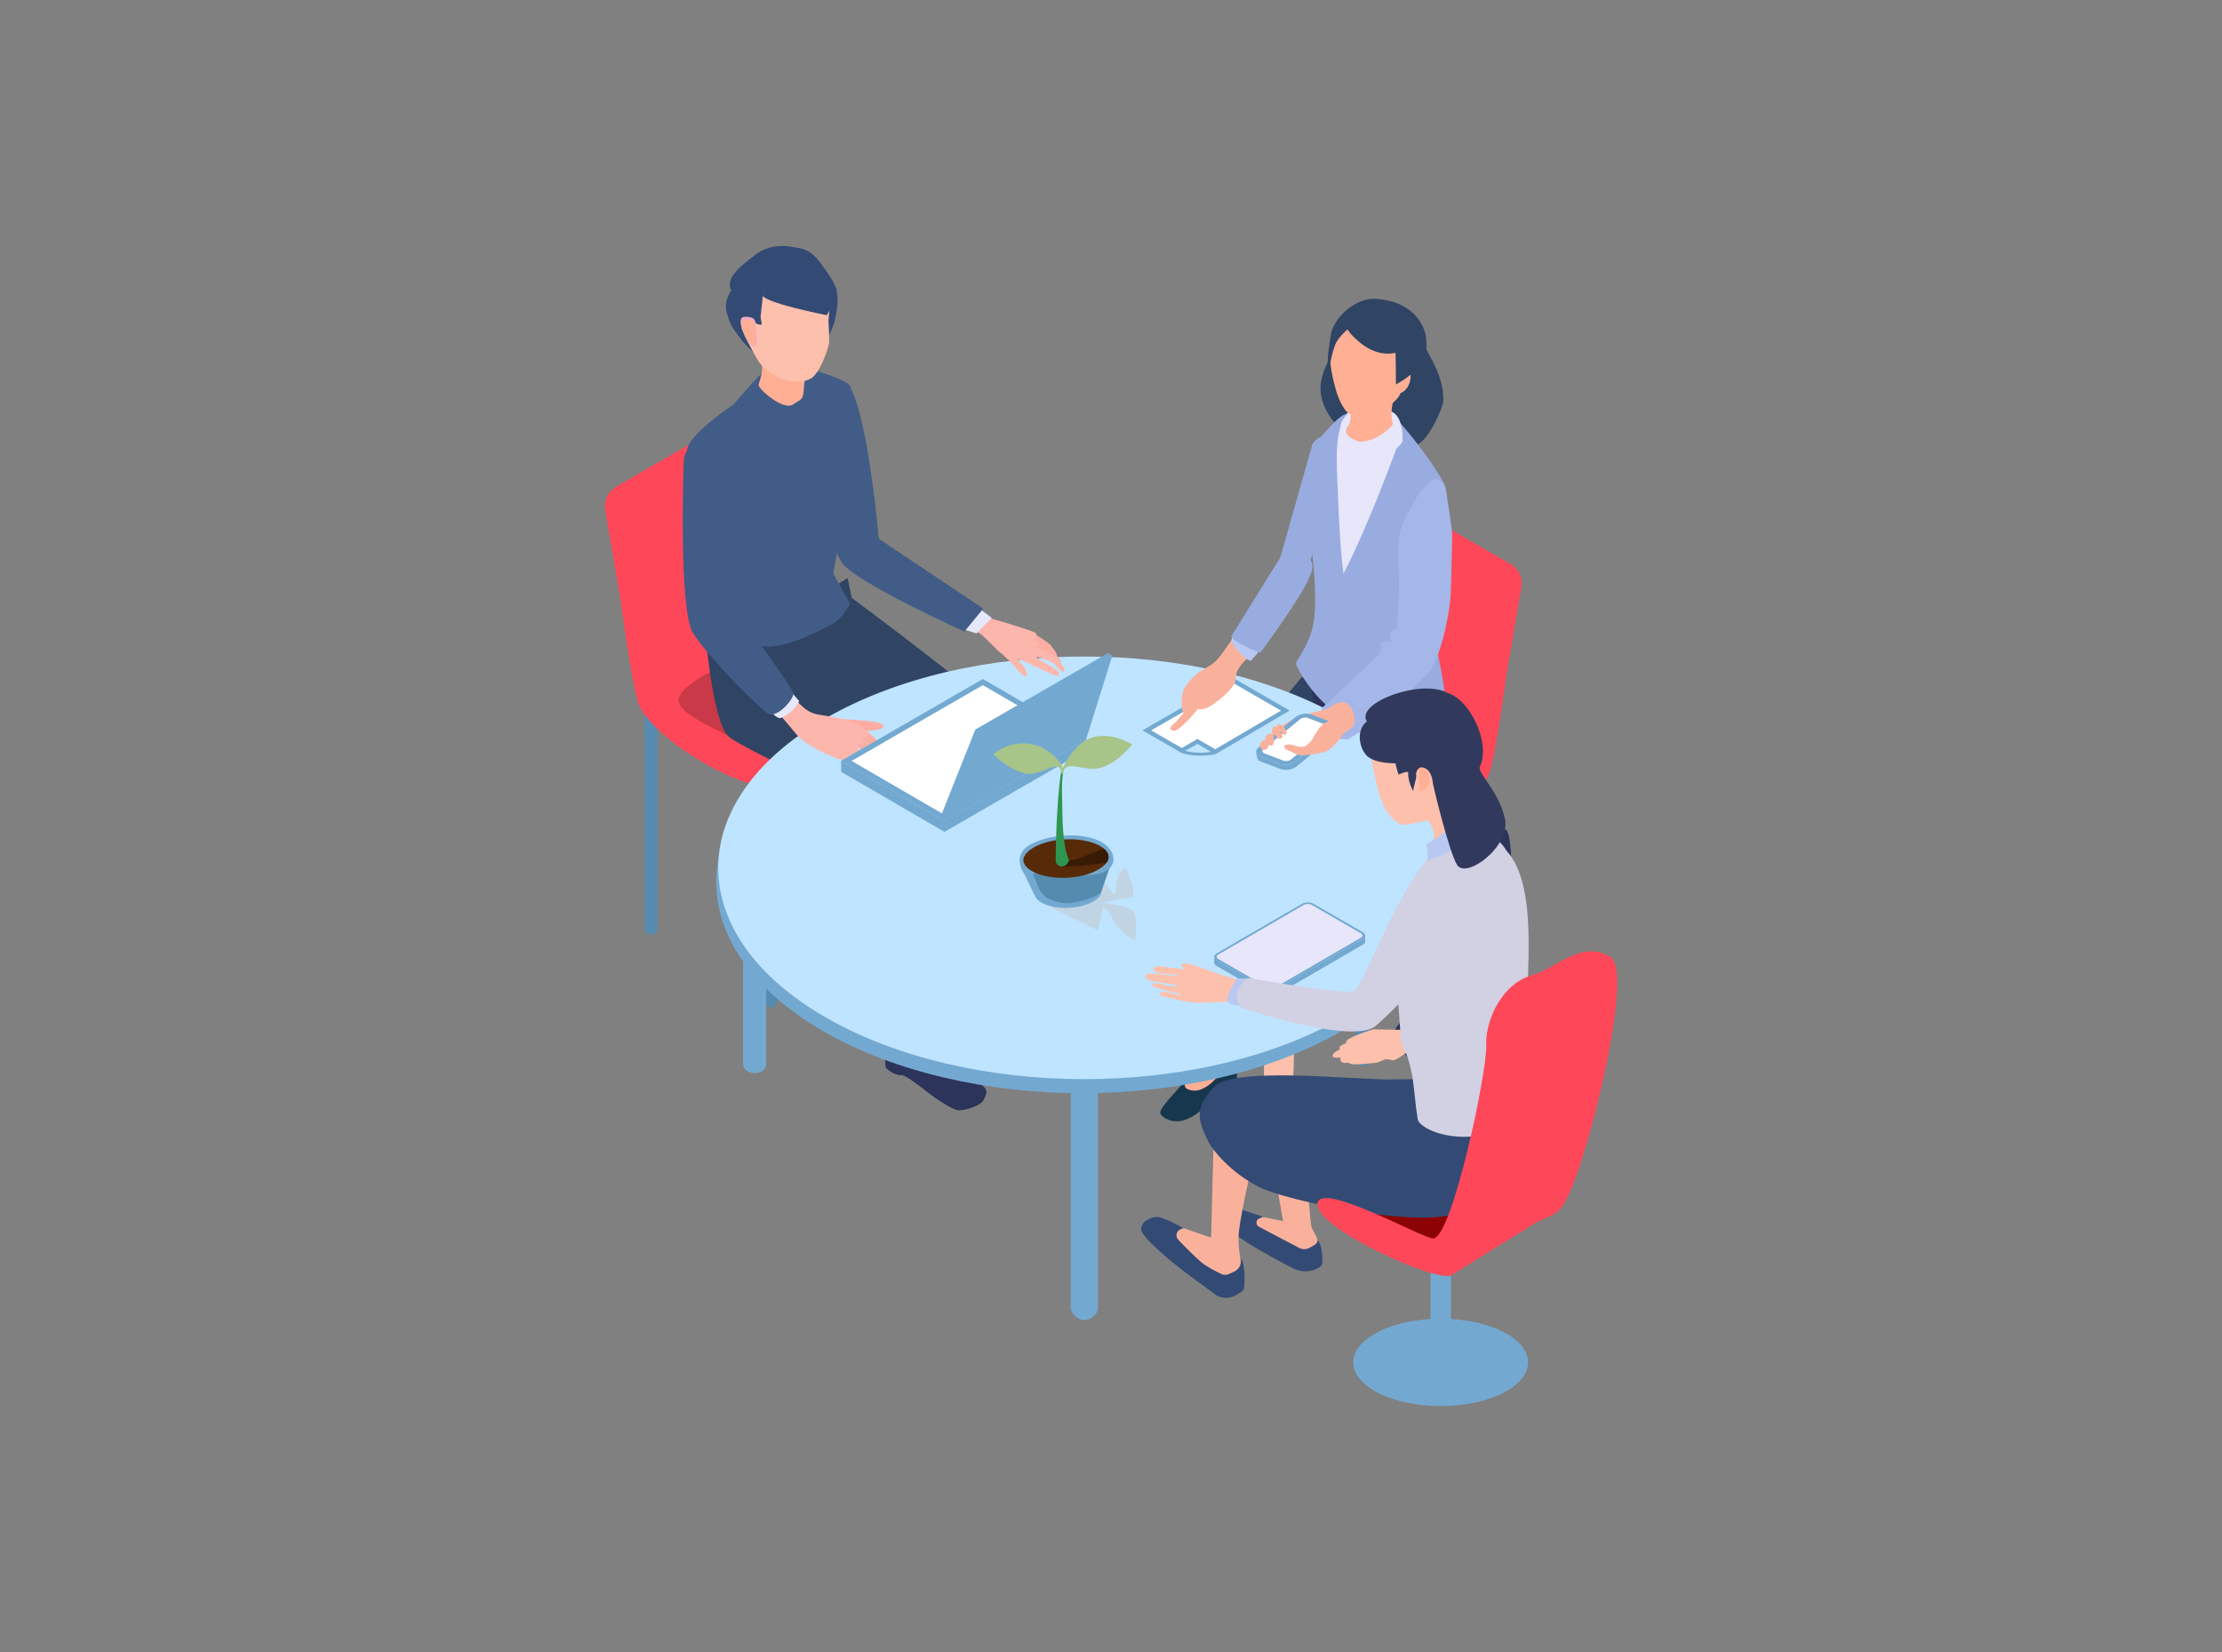 <?xml version="1.0" encoding="UTF-8"?> <svg xmlns="http://www.w3.org/2000/svg" viewBox="0 0 511 380"><rect x="0" y="0" width="511" height="380" fill="#808080" stroke="none"/><defs><style> .cls-1 { fill: #73a9d1; } .cls-1, .cls-2, .cls-3, .cls-4, .cls-5, .cls-6, .cls-7, .cls-8, .cls-9, .cls-10, .cls-11, .cls-12, .cls-13, .cls-14, .cls-15, .cls-16, .cls-17, .cls-18, .cls-19, .cls-20, .cls-21, .cls-22, .cls-23, .cls-24, .cls-25, .cls-26, .cls-27, .cls-28, .cls-29, .cls-30, .cls-31, .cls-32, .cls-33, .cls-34, .cls-35, .cls-36, .cls-37, .cls-38, .cls-39, .cls-40 { stroke-width: 0px; } .cls-2 { fill: #99ace0; } .cls-3 { fill: #313a5d; } .cls-4 { fill: #b8c8f2; } .cls-5 { fill: #2f9651; } .cls-6 { fill: #73a9d1; } .cls-7 { fill: #334b74; } .cls-8 { fill: #fdada2; } .cls-9 { fill: #cce7ee; } .cls-41 { isolation: isolate; } .cls-10 { fill: #d2d0e3; } .cls-11 { fill: #bfe4ff; } .cls-12 { fill: #c1d4e3; mix-blend-mode: multiply; } .cls-13 { fill: #e6e8fb; } .cls-14 { fill: #1e252b; } .cls-15 { fill: #304464; } .cls-16 { fill: #572a08; } .cls-17 { fill: #8d0202; } .cls-18 { fill: none; } .cls-19 { fill: #ffaf94; } .cls-20 { fill: #fe485a; } .cls-21 { fill: #bfe4ff; } .cls-22 { fill: #2c345c; } .cls-23 { fill: #a5b7e8; } .cls-24 { fill: #bfcdf2; } .cls-25 { fill: #232942; } .cls-26 { fill: #a7c489; } .cls-27 { fill: #ffaf94; } .cls-28 { fill: #16374d; } .cls-29 { fill: #381b05; } .cls-30 { fill: #fdb6ac; } .cls-31 { fill: #415c86; } .cls-32 { fill: #304464; } .cls-33 { fill: #568bb0; } .cls-34 { fill: #c93947; } .cls-35 { fill: #fff; } .cls-36 { fill: #f2aac2; } .cls-37 { fill: #fdc0ac; } .cls-38 { fill: #fab19c; } .cls-39 { fill: #fdc0ac; } .cls-40 { fill: #e8e6fb; } </style></defs><g class="cls-41"><g id="_レイヤー_1" data-name="レイヤー 1"><rect class="cls-18" width="511" height="380"></rect><g><g><g><g><path class="cls-34" d="M206.82,162.84l-28.68,16.67c-.48.28-1.08.28-1.56,0l-28.88-16.67c-1.04-.6-1.04-2.09,0-2.69,2.28-18.66,14.81-18.87,28.68-16.67.48-.28,1.08-.28,1.56,0l28.88,16.67c1.04.6,1.04,2.09,0,2.69Z"></path><path class="cls-33" d="M177.26,231.7c-.83,0-1.5-.67-1.5-1.5v-52.25c0-.83.67-1.5,1.5-1.5s1.5.67,1.5,1.5v52.25c0,.83-.67,1.5-1.5,1.5Z"></path><path class="cls-33" d="M149.72,214.98c-.83,0-1.5-.67-1.5-1.5v-51.84c0-.83.67-1.5,1.5-1.5s1.5.67,1.5,1.5v51.84c0,.83-.67,1.5-1.5,1.5Z"></path><path class="cls-33" d="M207.35,214.94c-.83,0-1.5-.67-1.5-1.5v-51.1c0-.83.67-1.5,1.5-1.5s1.5.67,1.5,1.5v51.1c0,.83-.67,1.5-1.5,1.5Z"></path></g><path class="cls-20" d="M146.69,161.36c-1.18-4.06-2.7-13.9-4.02-23.55l-3.5-20.5c-.37-2.14.64-4.28,2.52-5.37l30.15-17.41,1.65,10.21c1.61,7.49,5.87,28.18,6.09,37.58l.02.11h-.01c.02,1.19-.02,2.19-.14,2.95-.51,3.22-23.39,10.18-23.39,15.74s27.4,12.32,23.82,18.4c-3.57,6.07-30.34-9.1-33.13-17.95l-.03.02-.04-.24Z"></path></g><g><g><g><path class="cls-14" d="M204.7,237.36c-.43.74-1.09,7.01-1.09,7.01l.16,1.27s1.87,1.76,3.52,1.6c.89-.09,4.72,2.88,6.14,4.02s5.44,3.88,6.91,4.07c1.47.19,5.21-1.1,5.79-2.26.66-1.31,1.76-3.07-2.22-4.19-2.33-1.46-8.24-10.72-8.24-10.72l-7.3-2.44-3.67,1.64Z"></path><path class="cls-14" d="M214.31,236.99c-.66-.89-.66-5.51-.5-7.1l-6.88-1.83c-.27,3.03-.31,6.67-.49,7.23-.47,1.43-1.55,2.67-.91,3.73.33.55,2.26,1.6,4.08,1.18.88-.2,2.74-2.35,3.33-2.46,1.07-.2,2.41.31,2.41.31,0,0-.43-.23-1.04-1.05Z"></path></g><g><path class="cls-22" d="M204.7,237.36c-.43.74-1.09,7.01-1.09,7.01l.16,1.27s1.87,1.76,3.52,1.6c.89-.09,4.72,2.88,6.14,4.02s5.44,3.88,6.91,4.07c1.47.19,5.21-1.1,5.79-2.26.66-1.31,1.76-3.07-2.22-4.19-2.33-1.46-8.24-10.72-8.24-10.72l-7.3-2.44-3.67,1.64Z"></path><path class="cls-24" d="M214.31,236.99c-.66-.89-.66-5.51-.5-7.1l-6.88-1.83c-.27,3.03-.31,6.67-.49,7.23-.47,1.43-1.55,2.67-.91,3.73.33.55,2.26,1.6,4.08,1.18.88-.2,2.74-2.35,3.33-2.46,1.07-.2,2.41.31,2.41.31,0,0-.43-.23-1.04-1.05Z"></path></g></g><g><path class="cls-22" d="M229.79,220.96c-.43.74-1.09,7.01-1.09,7.01l.16,1.27s1.87,1.76,3.52,1.6c.89-.09,1.16-.29,1.61-.29,2.08-.03,3.11,3.18,4.53,4.31,1.42,1.14,6.27,3.06,7.74,3.24,1.47.19,5.66-1.41,6.25-2.57.66-1.31.21-2.96-3.77-4.09-2.87.08-7.97-9.69-7.97-9.69l-7.3-2.44-3.67,1.64Z"></path><path class="cls-4" d="M238.7,213.55c-3.75-.49-7.33-2.53-7.61-1.02-.26,1.43-.44,8.64-.44,8.64-.77,2.24,3.38,6.08,6.3,2.65,1.18-1.38,3.3-1.58,3.3-1.58-1.86-2.78-2.44-5.67-1.55-8.69Z"></path></g><g><g><path class="cls-32" d="M188.11,157.25s30.1,16.24,32.24,20.47c2.14,4.23,8.98,38.03,8.98,38.03l8.1,2.91,5.99-2.17s-4.93-42.06-9.17-47.91c-4.25-5.86-39.52-31.91-39.52-31.91l-9.33,10.17,2.72,10.41Z"></path><path class="cls-32" d="M167.65,169.5c3.92,3.1,29.97,14.58,32.62,18.77,2.66,4.19,2.65,42.49,2.65,42.49l7.77,5.15,5.73-2.2s.23-16.31.75-33.13c.16-5.1-.45-18.73-1.61-24.16-1.15-5.43-28.63-27.01-28.63-27.01l-17.78-3.27-7.11-2.52s1.7,22.76,5.61,25.87Z"></path></g><path class="cls-32" d="M164.78,153.37c.1,2.28,1.42,8.76,1.42,8.76,0,0,9.92,5.01,12.8,4.03,5.06-1.72,19.45-16.34,19.45-16.34l-3.52-16.87s-30.21,18.7-30.14,20.41Z"></path></g></g></g><path class="cls-31" d="M192.23,93.7c.73-1,2.28-6.37,3.39-4.38,4.11,7.35,6.48,34.6,6.48,34.6,2.12,4.2-6.77,7.21-9.07,4.42-2.3-2.79-3.52-30.92-.81-34.64Z"></path><path class="cls-31" d="M157.97,103.73c.04-3.63,10.68-10.67,10.68-10.67,1.72-1.92,4.73-5.67,7.81-8.36,0,0-.07.2-.18.53.58-.55,1.16-1.03,1.7-1.4,3.11-2.09,4.77.62,7.64,2.21-.56-1.08-.95-1.74-.95-1.74,0,0,4.94,1.5,7.83,2.67,3.7,1.5,3.12,2.34,3.12,2.34,2.55,5.85,1.21,13.85-.3,22.45l-3.7,20.11c1.17,2.06,3.86,7.05,3.86,7.05,0,0-1.95,3.95-4.73,4.93,0,0-9.04,5.22-14.5,4.88-5.47-.33-13.55-4.22-13.55-4.22l3.5-15.01c-4.12-9.47-8.26-21.72-8.22-25.78Z"></path><g><g><path class="cls-34" d="M284.69,178.85l27.64,16.06c.46.27,1.04.27,1.5,0l27.84-16.07c1-.58,1-2.02,0-2.6-2.2-17.99-14.28-18.19-27.64-16.06-.46-.27-1.04-.27-1.5,0l-27.84,16.07c-1,.58-1,2.02,0,2.6Z"></path><path class="cls-33" d="M313.18,245.21c.8,0,1.44-.65,1.44-1.44v-50.36c0-.8-.65-1.44-1.44-1.44s-1.44.65-1.44,1.44v50.36c0,.8.65,1.44,1.44,1.44Z"></path><path class="cls-33" d="M339.72,229.09c.8,0,1.44-.65,1.44-1.44v-49.96c0-.8-.65-1.44-1.44-1.44s-1.44.65-1.44,1.44v49.96c0,.8.65,1.44,1.44,1.44Z"></path><path class="cls-33" d="M284.18,229.06c.8,0,1.44-.65,1.44-1.44v-49.25c0-.8-.65-1.44-1.44-1.44s-1.44.65-1.44,1.44v49.25c0,.8.65,1.44,1.44,1.44Z"></path></g><path class="cls-20" d="M342.65,177.42c1.14-3.91,2.6-13.39,3.87-22.7l3.37-19.76c.35-2.06-.62-4.13-2.43-5.17l-29.06-16.78-1.59,9.84c-1.55,7.22-5.66,27.16-5.87,36.22l-.02.1h.01c-.02,1.15.02,2.11.14,2.84.49,3.1,22.54,9.82,22.54,15.17s-26.41,11.87-22.96,17.73c3.44,5.85,29.24-8.77,31.93-17.3l.03.02.04-.23Z"></path></g><g><g><g><path class="cls-32" d="M310.56,173.47s-27.61,19.96-29.21,24.62c-1.6,4.66-14.89,2.47-11.36-4.16,3.53-6.63,29.38-38.22,29.38-38.22l12.51,6.67-1.31,11.09Z"></path><path class="cls-22" d="M330.97,178.74c-3.58,3.75-32.94,25.02-35.07,29.7-2.13,4.69-12.37-1.43-11.96-7.18.41-5.75,26.7-36.01,26.7-36.01l18.14-8.95s5.77,18.69,2.18,22.44Z"></path></g><path class="cls-22" d="M330.62,163.56c.23,2.36-1.89,12.54-1.89,12.54,0,0-4.44,5.84-7.54,5.24-5.45-1.04-18.44-14.24-19.2-19.73-.76-5.5-.05-10.28-.05-10.28,0,0,28.51,10.46,28.68,12.23Z"></path></g><g><g><g><path class="cls-28" d="M273.08,247.74c4.42-4.95,2.32-1.27,4.82-6.75,1.77-.3,4.51-.76,5.11.32.6,1.08,1.1,2.81,1.1,2.81.87,4.24-.09,6.68-.09,6.68-.57.5-1.19.58-1.89.22l-.24-1.21-5.1,4.94c-.9,1.07-2.35,2.06-3.83,2.69-1.6.68-3.45.65-4.95-.21-.6-.34-1.14-.77-1.17-1.32-.07-1.5,5.24-6.24,6.25-8.18Z"></path><path class="cls-19" d="M273.97,250.78c4.06.93,9.17-6.2,8.68-9.32-1.22-4.03-1.01-12.87-1.41-15.65-1.51-10.51-7.38-.7-7.38-.7,0,0,.65,3.57,1.79,13.75.89,7.91-6.15,10.91-1.68,11.93Z"></path></g><path class="cls-25" d="M281.47,196.36c1.63,14.76.8,32.1.65,32.97-.32,1.94-7.52,2.63-8.36,1.16-.34-.59-1.13-18.71-4.41-34.48l12.12.34Z"></path></g><g><g><path class="cls-28" d="M285.1,262.24c4.47-4.9,5.26-5.21,7.81-10.66,1.77-.28,4.03-1.32,5.6.75l.47,1.79c.82,4.25-.04,7.34-.04,7.34-.57.5-1.2.57-1.89.2l-.23-1.21-5.15,4.89c-1.43,1.67-4.22,3.1-6.33,3.32,0,0-3.42-.74-3.64-2.25-.34-2.34,2.85-3.28,3.41-4.16Z"></path><path class="cls-37" d="M287.68,260.66c3.85,1.58,10.59-2.99,10.28-6.37-.31-2.43-.63-3.93-.55-5.77.46-11.88-.03-12.68-.04-14.79,0-1.93-6.32-.99-7.17.3-.85,1.29.95,4.97.37,15.64-.18,3.34-.3,5.4-1.04,7.01-1.03,2.22-3.28,2.64-1.85,3.97Z"></path></g><path class="cls-22" d="M297.57,206.3s.79,29.88.33,31.68c-.46,1.81-6.85,2.13-7.85.78s-3.07-22.16-6.1-37.49l13.62,5.03Z"></path></g></g></g><path class="cls-2" d="M301.7,102.59c-.35,0,2.47-4.38,3.36,0,.58,2.89-2.23,27.9-5.98,31.23-3.75,3.33-4.64-5.61-4.64-5.61l7.26-25.62Z"></path><g><g><path class="cls-7" d="M280.73,279.94c1.05-3.99,5.34-1.35,7.48-.81,3.34.84,13.34,5.67,14.73,6.24,1.05.43,1.18,3.5,1.19,4.94,0,.46-.23.88-.61,1.13h0c-1.83,1.19-4.16,1.31-6.1.32-5.77-2.96-17.35-9.25-16.68-11.82Z"></path><path class="cls-38" d="M292.98,266.25c.13,4.39,2.11,14.62,2.11,14.62l-4.69-.95-.8.33c-.83.34-.89,1.49-.09,1.91l9.26,4.87c.78.41,1.71.39,2.47-.06l1.1-.64c.58-.34.79-1.07.48-1.67l-1.23-2.39s-1.22-9.33-.65-14.63c-1.98.79-7.19-1.39-7.95-1.38Z"></path></g><g><path class="cls-7" d="M262.43,282.75c0-1.8,2.15-2.83,3.7-2.83s6.34,2.64,7.11,3.34c1.38,1.27,3.07,2.14,4.85,2.73,1.21.4,2.5.47,3.74.78,1.24.31,3.3,2.14,3.87,3.29.48.97.7,4.54.37,6.37-.09.51-1.12,1.13-2.2,1.65-1.5.73-3.28.54-4.61-.47-1.53-1.16-3.69-2.78-5.6-4.15-3.38-2.42-11.24-8.91-11.24-10.71Z"></path><path class="cls-38" d="M279.24,256.87l-.72,27.8-6.29-2.17-.64.21c-1.05.34-1.38,1.65-.62,2.45,1.51,1.58,3.75,3.86,5.32,5.18,1.14.96,3.26,2.05,4.5,2.66.61.3,1.32.3,1.93,0l1.2-.57c1.02-.49,1.6-1.6,1.39-2.71-.26-1.41-.54-3.38-.49-5.05.15-5.17,4.56-22.6,4.56-22.6l-10.14-5.2Z"></path></g><path class="cls-17" d="M306.14,275.27c.13-.64,11.59-5.24,21.02-4.52,9.43.73,19.47,3.65,19.28,6.79-.13,2.17-10.61,9.36-13.32,10.23-3.13,1.01-27.22-11.33-26.98-12.5Z"></path><path class="cls-7" d="M335.72,278.6c7.07-4.47,12.13-6.43,11.03-19.23-1.1-12.81-18.52-11.08-27.24-11.08s-35.99-2.99-40.28,1.69c-4.29,4.68-4.09,7.14-1.35,12.59,1.08,2.14,5.07,6.99,11.44,10.36,6.38,3.37,39.33,10.14,46.39,5.67Z"></path></g><g><path class="cls-6" d="M173.55,246.85c-1.46,0-2.65-.92-2.65-2.06v-44.8c0-1.14,1.19-2.06,2.65-2.06s2.65.92,2.65,2.06v44.8c0,1.14-1.19,2.06-2.65,2.06Z"></path><path class="cls-1" d="M249.36,303.64c-1.59,0-3.12-1.79-3.12-2.65v-55.86c.96-3.17,2.17-4.34,3.68-4.29,1.44.05,2.56,1.28,2.56,2.72v57.38c0,1.28-1.53,2.7-3.12,2.7Z"></path><path class="cls-6" d="M308.43,168.47c32.88,18.98,32.88,49.76,0,68.74-32.88,18.98-86.18,18.98-119.06,0-32.88-18.98-32.88-49.76,0-68.74,32.88-18.98,86.19-18.98,119.06,0Z"></path><path class="cls-11" d="M308.89,165.24c32.88,18.98,32.88,49.76,0,68.74-32.88,18.98-86.19,18.98-119.06,0-32.88-18.98-32.88-49.76,0-68.74,32.88-18.98,86.18-18.98,119.06,0Z"></path></g><g><g><g><g><path class="cls-8" d="M243.15,150.95c-.72-.93-1.71-2.2-2.8-2.62-1.87-.73-3.33-1.42-3.33-1.42-1.67-.64-.55,2.18.63,2.53.55.17,1.53,0,2.62.6.51.28,1.38.86,1.38.86,0,0,.77,1.57,2.03,1.53.61-.02.16-.58-.53-1.47Z"></path><path class="cls-8" d="M242.92,150.88c.46-.33-.57-1.5-1.35-2.58-.63-.53-2.13-1.66-3.61-2.4-.64.49-.73,1.5.03,2.05.5.11,3.09,1.18,3.09,1.18,0,0,1.38,2.08,1.84,1.75Z"></path><path class="cls-30" d="M243.36,154.53c-.68-.99-5.26-3.07-4.99-3.38.13-.15,1.03.16,2.18.6.89.34,1.72.77,1.72.77,0,0,1.19,1.4,1.71,1.76.52.35,1.03.33.78-.45-.25-.78-1.74-2.81-2.55-3.2-1.61-.78-3.48-1.52-3.78-1.65-.21-.1.71-.47.48-.95-.25-.52-1.25-1.04-1.25-1.04.95-.41.91-1,.4-1.49-1.56-.78-11.05-3.51-11.05-3.51l-6.04-3.06-2.05,2.89,6.77,4.11s3.14,2.97,4.05,3.97c.48.53,3.32,1.16,6.37,2.49,2.74,1.19,5.84,2.75,6.23,2.88.83.29,1.69.25,1-.74Z"></path><path class="cls-30" d="M229.89,149.85c.56.65,1.81,1.7,2.55,2.45.86.88,3.11,3.88,3.61,3.2.27-.36.05-1.04-.46-2.02-.26-.51-1.06-.99-1.39-1.54-.5-.83-.52-1.68-.66-1.92-.49-.86-.26-2.33-1.09-2.77-.83-.44-3.65,1.34-2.56,2.6Z"></path></g><polygon class="cls-13" points="224.39 139.36 228.07 142.11 224.56 145.7 220.72 144.47 224.39 139.36"></polygon></g><path class="cls-31" d="M202.1,123.92l24.03,16.07-4.35,5.28s-24.62-11.12-28.11-15.76c-3.49-4.64,8.43-5.59,8.43-5.59Z"></path></g><g><g><g><path class="cls-8" d="M194.16,165.44c.92,0,3.33.24,4.46.31,1.31.08,4.77.48,4.57,1.36-.24,1.09-4.79.95-5.64,1.12-1.04.21-2.07,1.42-3.01,1.06-.94-.36-2.16-3.85-.38-3.86Z"></path><path class="cls-8" d="M203.79,172.92c-.22-.39-2.13-3.14-4.78-4.93l-1.45,1.87s.23.05.59.21c1.3.58,4.26,4.4,5.26,4.44,1.28.05.84-.79.37-1.59Z"></path><path class="cls-8" d="M202.74,177.28c.29-.19.52-.6.36-1.09-.23-.67-.85-1.4-1.14-2.05-.51-1.14-4.54-4.91-4.54-4.91l-1.37,1.69c.38.36,3.67,2.64,3.67,2.64,0,0,2.35,4.15,3.02,3.71Z"></path><path class="cls-30" d="M201.24,177.79c-.83-1.53-3.33-4.97-4.39-6.22-.03-.04-.06-.07-.08-.1.2-.03,1.4-.23,1.71-.6.34-.41-.47-1.05-.47-1.05,0,0,1.38-.21,1.77-.61.39-.41-.4-1.18-.4-1.18-2.59-2.44-6.6-2.83-7.34-2.99-3.31-.73-4.33-.48-6.1-1.48-1.78-1-4.01-3.84-4.01-3.84l-4.49,2.45s4.45,5.16,5.78,6.8c1.95,2.39,7.56,5.05,10.52,5.89,1.17.33,2.27,1.24,3.2,1.99.68.55,1.32.97,1.58,1.21.48.45,1.28-.14.6-.8-1.06-1.03-3.09-3.02-3.87-4.03.57.46,1.33,1.01,1.33,1.01,0,0,3.42,3.52,3.69,4.09.27.57,1.28.05.97-.52Z"></path></g><path class="cls-13" d="M181.83,159l1.95,2.24c-.85,2.04-3.63,3.93-4.47,3.93s-2.88-2.26-2.88-2.26l5.4-3.91Z"></path></g><path class="cls-31" d="M169.44,108.18c1.11,8.18-.74,31.54-.74,31.54,0,0,13.6,18.41,13.77,19.68.17,1.27-3.4,5.57-5.66,4.86-1.28-.4-14.05-13.2-17.44-18.65-3.39-5.45-2.12-39.79-2.12-39.79.69-6.21,11.08-5.81,12.19,2.37Z"></path></g></g><g><g><polygon class="cls-6" points="249.8 169.98 217.17 188.82 193.41 175.01 193.44 177.53 217.2 191.34 249.83 172.5 249.8 169.98"></polygon><g><path class="cls-6" d="M226.03,156.17l-32.63,18.84,23.76,13.81,32.63-18.84-23.76-13.81h0Z"></path><polygon class="cls-35" points="247.35 169.98 217.17 187.41 195.85 175.02 226.03 157.59 247.35 169.98"></polygon></g></g><polygon class="cls-6" points="254.77 150.24 224.3 167.8 216.16 188.25 217.2 188.82 249.8 169.98 255.8 150.81 254.77 150.24"></polygon></g><g><path class="cls-12" d="M261.02,216.48s.79-5.68-.52-7.01c-1.31-1.32-7.3-1.8-7.3-1.8,1.92-.31,4.1-1.08,6.81-1.16,1.92-.05-1.07-6.99-1.07-6.99,0,0-1.45.98-1.91,2.25-.46,1.27-.34,4.05-.86,3.94l-6.16-7.76-6.3,1.66-3.56,8.3,12.32,6.08,1.23-5.37c1.58.83,2.02,2.67,2.93,4.16.91,1.49,4.4,3.7,4.4,3.7Z"></path><g><g><path class="cls-6" d="M234.89,198.82c-.15.01-.24.17-.18.3.51,1.1,2.39,5.18,2.77,5.9.18.34.33.72.58,1.1.24.67.96,1.31,2.07,1.8,1.52.67,3.54.99,5.67.89,2.13-.1,4.11-.61,5.56-1.42,1.27-.71,1.98-1.59,1.94-2.41-.04-.81-.83-1.62-2.16-2.21-1.52-.67-3.54-.99-5.67-.89-2.13.1-4.11.61-5.56,1.42-.29.16-.54.33-.77.51l-2.54-5.14-1.72.15Z"></path><path class="cls-33" d="M255.83,197.73l-2.52,7.25s-.63,1.78-7.37,2.76c-1.3.08-5.43-.25-6.87-3.1-.71-1.4-2.8-6.64-2.8-6.64l19.56-.26Z"></path><path class="cls-6" d="M252.57,193.31c4.3,1.9,4.9,6.4.36,7.6-5.21,1.38-16.34-1.89-15.2.72,1.88,4.31-7.85-3.91-.36-7.6,4.21-2.08,10.9-2.62,15.2-.72Z"></path><path class="cls-16" d="M235.36,197.94c.05,1.04,1.06,2.07,2.76,2.82,1.94.86,4.52,1.26,7.24,1.13,2.72-.13,5.25-.77,7.1-1.81.9-.51,1.58-1.07,2-1.65.34-.47.51-.95.48-1.42-.03-.63-.41-1.25-1.08-1.81-.44-.37-1-.71-1.68-1.01-1.95-.86-4.52-1.26-7.24-1.13-2.73.13-5.25.77-7.11,1.81-1.63.92-2.53,2.04-2.48,3.07Z"></path><path class="cls-29" d="M244.04,199.29c.65.22,7.79-.43,10.42-.86.34-.47.51-.95.48-1.42-.03-.63-.41-1.25-1.08-1.81-2.74.83-6.54,3.07-8.44,2.7-.33-.06-.67-.13-.99,0-.27.11-.52.53-.32.81.21.29-.4.47-.07.58Z"></path></g><g><path class="cls-5" d="M244.3,185.76c0-2.31-.24-5.38.16-7.82.18-1.14-.36-.83-.42-.43-1.21,7.34-1.27,20.48-1.27,20.48.21,1.78,2.68,1.7,3.08-.2,0,0-1.54-2.18-1.54-12.03Z"></path><path class="cls-26" d="M228.4,173.41s3.22,3.6,7.57,4.54c3.16.69,7.59-3.58,8.07-.46.22.5.35.77.5-.19.31-1.93-7-10.45-16.14-3.9Z"></path><path class="cls-26" d="M260.39,171.2s-3.47,4.59-7.82,5.54c-3.16.69-7.61-2.11-8.08,1-.11.74-.45-.24-.45-.24,2.96-6.69,7.6-10.93,16.35-6.3Z"></path></g></g></g><g><g><polygon class="cls-35" points="271.79 172.63 263.74 167.99 283.6 156.52 295.6 163.44 279.49 172.92 275.39 170.55 271.79 172.63"></polygon><g><line class="cls-9" x1="279.55" y1="173.01" x2="271.86" y2="172.71"></line><path class="cls-6" d="M296.6,163.44l-13-7.5-20.87,12.05,9.05,5.23c2.29.71,4.88.79,7.75.26l17.07-10.04ZM264.75,167.99l18.85-10.89,10.99,6.35-15.11,8.89-4.1-2.37-3.6,2.08-7.04-4.06ZM275.39,171.13l3.09,1.78c-1.96.36-3.94.28-5.95-.21l2.86-1.58Z"></path></g></g><path class="cls-38" d="M283.22,147.27c-1.35,1.78-2.25,3.38-3.62,4.76-1.37,1.38-3.56,2.03-5.26,3.77-.63.65-1.91,2.16-2.17,2.92-.7,2.05-.49,4.55.02,5.3-.68.81-1.32,1.56-1.56,1.82-.59.64-2.15,1.56-1.19,2.09.97.53,1.8-.45,2.66-1.2.89-.77,2.25-2.28,3.51-3.75.62.56,2.45-.31,3.26-.88,1.24-.88,5.34-3.83,5.33-6.17-.02-3.64,5.91-6.58,6.06-7.43.46-2.61-4.8-4.21-7.05-1.23Z"></path><path class="cls-4" d="M283.18,147.1c-.43.74,3.66,5.37,4.58,4.8.09-.05,2.54-2.95,2.54-2.95.03-.03-6.1-3.78-6.1-3.78,0,0-.59,1.19-1.02,1.93Z"></path><path class="cls-2" d="M283.16,146.35c1.18,1.88,6.68,3.76,6.68,3.76,0,0,10.47-13.97,11.8-18.64,1.53-5.37-7.04-3.5-7.04-3.5l-11.44,18.39Z"></path></g><g><g><path class="cls-6" d="M313.96,215.19v1.34c0,.27-.18.54-.53.74l-19.07,11.08-.64.37c-.71.41-1.87.41-2.59,0l-.3-.17-11.07-6.39c-.36-.21-.54-.48-.54-.75v-1.34c0,.27.18.54.54.75l11.07,6.39.3.17c.72.41,1.87.41,2.59,0l.64-.37,19.06-11.08c.35-.21.53-.47.53-.74Z"></path><path class="cls-21" d="M294.37,227.01v1.34s-.64.37-.64.37c-.71.41-1.87.41-2.59,0l-.3-.17v-1.34s.3.17.3.17c.72.41,1.87.41,2.59,0l.64-.37Z"></path></g><path class="cls-6" d="M313.42,214.43l-11.37-6.56c-.72-.41-1.87-.41-2.59,0l-19.7,11.45c-.71.41-.71,1.08,0,1.5l11.37,6.56c.2.11.43.2.68.25.65.13,1.39.05,1.91-.25l.55-.32,19.15-11.13c.71-.41.71-1.08,0-1.5Z"></path><path class="cls-40" d="M312.99,214.68c.47.27.48.72,0,.99l-19.7,11.45c-.47.27-1.24.27-1.71,0l-11.37-6.56c-.47-.27-.48-.72,0-.99l19.7-11.45c.47-.27,1.24-.27,1.71,0l11.37,6.56Z"></path><path class="cls-40" d="M293.29,227.13c-.47.27-1.24.27-1.71,0l-11.37-6.56c-.47-.27-.48-.72,0-.99l19.7-11.45c.47-.27-6.62,19.01-6.62,19.01Z"></path></g><g><path class="cls-7" d="M191.37,65.37c2.34,1.7.74,7.66.57,8.49-.17.84-1.25,3.26-1.25,3.26,0,0-2.92-3.43-3.21-7.08-.28-3.56,3.14-5.22,3.88-4.68Z"></path><path class="cls-7" d="M167.62,70.3c1.09-1.86,4.64.28,6.15,1.38,2.34,1.7,2.1,10.08,2.1,10.08-1.18,2.09-10.37-7.85-8.25-11.46Z"></path><path class="cls-27" d="M186.34,83.22c-.59,1.87-1.29,3.29-1.43,5.62-.14,2.32-.28,2.86-1.49,3.54-1.1.62-1.5,1.55-4.1.38-1.75-.79-5.3-3.63-4.8-4.48,1.48-4.49.42-5.05-.54-7.9-2.08-6.16,10.24-.45,12.36,2.84Z"></path><path class="cls-39" d="M181.07,87.5c2.17.23,3.25.6,5.3-.37,2.05-.97,4.19-6.99,4.29-8.29.1-1.31-.14-5.11-.14-5.11,0,0,.24-2.56.25-3.65.12-9.05-8.18-13.57-15.8-10.44-9.69,3.98-6.31,11.51-3.58,17.81.42.97,2.62,5.2,3.54,6.31.92,1.11,3.97,3.5,6.15,3.73Z"></path><path class="cls-7" d="M168.17,66.73c-1.51-2.51,2.12-5.61,5.02-7.71,2.55-2.39,6.33-2.82,9.45-2.15,1.56.34,3.53.08,6.33,3.98,1.16,1.61,3.82,5.27,3.41,6.52-.59,1.77-1.64.91-1.64.91l-11.92-1.71-3.32.92-.59,5.4.3,1.8s-1.01,0-1.33-.32c-1.15-1.17-2.74-.85-2.69.48-.71.22-2.01,2.93-3.41-.96-.79-2.18-1.56-3.99.39-7.15Z"></path><path class="cls-7" d="M183.49,58.98s1.22,2.12.3,3.52l-8.48,5.11c-.83,1.85,14.84,4.89,14.84,4.89l1.5-2.82.43-3.58-8.59-7.12Z"></path><path class="cls-36" d="M171.22,72.88c-1.5.05-.96,2.33.39,5.06.14.29,1.43,1.93,1.96,1.71.77-.32.42-2.88.33-3.39-.34-1.91.55-3.49-2.68-3.38Z"></path><path class="cls-27" d="M171.37,73.57c-1.27.05-.82,1.98.33,4.3.12.25,1.22,1.64,1.67,1.45.65-.28.36-2.45.28-2.88-.29-1.62.47-2.97-2.28-2.87Z"></path></g><g><path class="cls-15" d="M326.76,78.15c-2.53-4.6-18.84.68-18.84.68,0,0-4.08,5.67-4.24,10.19-.16,4.52,3.26,8.58,4.56,9.5,1.93,1.35,8.77,5.7,8.77,5.7,0,0,5.93-.85,8.8-1.92,2.87-1.07,6.07-8.7,6.11-10.09.13-5.31-2.63-9.47-5.16-14.07Z"></path><g><path class="cls-40" d="M315.47,93.48c4.06,2.09,10.16,9.22,10.16,9.22l-4.97,57.52-15.65-9.13,2.75-10.71-6.22-29.1,5.36-12.79s4.51-7.11,8.57-5.01Z"></path><path class="cls-2" d="M300.54,116.27c.2-4.42,1.11-13.75,2.57-15.14,1.46-1.39,4.24-4.97,6.03-5.75,1.79-.79-.21,1.21-1,3.45-1.19,3.34-.58,11.26-.48,13.95.11,2.69.36,11.88,1.3,19.23,6.13-12.14,11.09-26.06,12.03-28.41,1.17-2.92-2.76-9.94-2.76-9.94,3.68,2.52,12.7,14.51,14.12,18.19,1.42,3.69-.36,25.69-1.98,37.37,0,0,2.76,11.6,1.84,14.52-.92,2.92-7.29,6.55-9.58,6.28-17.34-2.07-23.63-15.15-24.57-17.17-.41-.88,3.69-4.42,4.26-11.48.75-9.22-1.89-22.59-1.78-25.09Z"></path></g><g><path class="cls-40" d="M312.28,93.76c-.92.18-2.97,1.48-3.75,3.35-.96,2.28.21,5.31.21,5.31l3.71-.09.52-.85c-.18-.71-.5-5.98-.69-7.73Z"></path><path class="cls-40" d="M322.46,101.16c.24-.9,0-4.13-1.34-5.66-1.63-1.87-4.87-1.35-4.87-1.35l-1.56,3.37.53.85c.72.15,5.59,2.2,7.24,2.79Z"></path><g><path class="cls-27" d="M309.6,87.45c.56,4.49,1.57,7.26.73,10.01-.17.57-.74.57-.77,1.72-.04,1.14,1.68,2.04,3.37,2.5,2.88.78,8.84-1.19,8.84-1.19-3.52-5.08-.75-8.48-.52-13.32l-11.64.28Z"></path><path class="cls-27" d="M320.13,70.25c-.68-.28-6.59-.49-7.33-.25-10.92,3.54-5.82,18.57-5.58,19.65.21.97,1.57,4.71,3.04,5.46,1.59.81,2.23,1.06,4.27,1.13,2.04.09,7.04-4.38,7.32-5.33.32-1.06,8.89-16.28-1.72-20.66Z"></path><path class="cls-27" d="M321.34,90.39c1.02.31,2.29-.74,2.82-2.34.53-1.6.13-3.15-.89-3.46-1.02-.31-2.95,5.49-1.93,5.8Z"></path><path class="cls-15" d="M327.75,76.59c-1.27-4.41-5.23-7.46-11.37-7.85-4.79-.3-9.95,4.54-10.39,8.68-.07.7-1.1,6.1-.39,6.48.41.22.39-1.75,1.41-4.47.71-1.9,2.17-2.82,3.43-4.34,1.93,2.6,3.52,1.77,6.25,1.95,2.81.18,3.93-.57,3.93-.57,0,0,.15,1.75.27,3.8.11,1.81.14,8.15.14,8.15,0,0,6.9-3.47,7.01-8.25.02-.85-.04-2.73-.29-3.57Z"></path><path class="cls-15" d="M321.63,74.53l-12.63-1.57c.15,1.32.11,2.78,3.56,5.68,3.65,3.07,7.6,3.45,10.69,1.51-.18-1.34-1.62-5.63-1.62-5.63Z"></path></g><path class="cls-40" d="M321.19,96.52s-3.1,4.87-8.43,5.09l-.45.82s0,0,0,0c.66,1.64,3.61,4.07,3.61,4.07,0,0,6.9-3.54,6.63-5.41-.27-1.86-1.36-4.57-1.36-4.57Z"></path></g></g><g><path class="cls-23" d="M322.05,122.16c-1.06,4.88,0,9.96-.37,14.94-.05.65-.41,7.71-.41,7.71,0,0-.98-.19-1.41.63-1.05,1.99,1.5,3.31,1.5,3.31,0,0-2.56-2.16-3.54-.96s.78,1.27-1.39,3.4c-3.05,3-12.33,11.58-12.33,11.58-1.49,4.57-.02,7.47,5.96,7.28,0,0,5.37-3.42,7.94-5.16,5.77-3.89,5.46-5.65,9.87-9.46,3.22-2.79,5.23-13.35,5.64-17.2.23-2.2.39-11.86.44-15.07.02-1.38-1.15-9.04-1.5-10.37-2.26-8.56-9.77,6.5-10.4,9.37Z"></path><path class="cls-38" d="M308.64,161.51c-2.51.23-1.37,1.09-4.55,1.86-3.87.94-5.44,1.37-7.64,2.57s-5.46,4.07-6.52,5.9c-.17.29-.31.53-.42.7-.28.43-.17.78-.07.94.42.73,1.77.74,5.25.59,1.88-.08,5.68-1.37,5.91-1.37,2.13,0,8.49-3.98,9.92-5.06,2.32-1.15.39-6.32-1.88-6.12Z"></path><g class="cls-41"><path class="cls-35" d="M305.17,166.8c.51.2.59.64.17.98l-8.47,6.93c-.42.35-1.19.47-1.7.27l-4.47-1.7c-.51-.19-.58-.64-.16-.98l8.47-6.93c.42-.35,1.18-.47,1.69-.27l4.47,1.7Z"></path><path class="cls-6" d="M306.1,166.05c1.12.43,1.28,1.39.36,2.14l-8.47,6.93c-.92.76-2.58,1.02-3.7.6l-4.47-1.7c-1.12-.43-1.28-1.38-.35-2.14l8.47-6.93c.92-.75,2.58-1.02,3.7-.6l4.47,1.7ZM296.89,174.71l8.47-6.93c.42-.35.35-.79-.17-.98l-4.47-1.7c-.51-.19-1.27-.07-1.69.27l-8.47,6.93c-.42.35-.35.79.16.98l4.47,1.7c.51.2,1.28.07,1.7-.27"></path><path class="cls-6" d="M306.46,168.2l-8.47,6.93c-.92.76-2.58,1.02-3.7.6l-4.47-1.7c-.56-.21-.88-.56-.94-.95l.18,1.15c.06.39.38.74.94.95l4.47,1.7c1.12.43,2.78.16,3.7-.6l8.47-6.93c.46-.37.65-.8.59-1.19l-.18-1.15c.06.39-.13.81-.59,1.19Z"></path></g><path class="cls-38" d="M306.42,165.73c-2.96,0-4.45,4.44-4.99,4.84-.38.28-1.18,1.1-1.18,1.1,0,0-1.06.18-1.46.09-.07-.02-1.03-.23-1.61-.44-.58-.2-1.58-.12-1.82.23-.23.35.36.95,1.28,1.23.97.29,1.27.88,2.66.95,1.38.07,4.99-.57,5.82-.97.83-.4,4.22-3.42,3.98-5.05-.11-.74-1.57-1.98-2.66-1.99Z"></path><path class="cls-38" d="M295.78,168.17c-.59-1.24-.86-1.35-1.16-1.49-.55-.24-1.03.05-1.06.44-.35-.04-.49,0-.75.15-.27.15-.33.91-.31,1.16.01.22.11.4-.14.36-.25-.04-.88,0-1.17.38-.28.37-.19.67-.12,1.07-.4.1-.59-.1-1.12.57-.43.54-.09,1.08.24,1.51.22.28.63.3,1.18-.08.55-.37.26-1.44.26-1.44,0,0,.53,1.24,1.11.49.57-.75.08-2.36.07-2.5.16.03.09.07.33.26.63.49.88,1.14,1.52.76.66-.39.09-.76-.06-1.19-.07-.21-.12-.37-.16-.5.21.27.9,1.12,1.15.96.25-.16.38-.52.2-.92Z"></path></g><g><g><path class="cls-22" d="M337.9,190.78c-.99,7.73-3.75,17.77,1.51,31.32,0,0-18.06,11.96-18.51,14.74-.45,2.78,3.07,6.69,3.07,6.69,0,0,17.42-11.15,20.46-14.41,1.44-1.54,4.98-34.63,1.92-38.35h-8.45Z"></path><g><path class="cls-37" d="M315.84,236.76l11.73.21c.75.09.11,5.66-2.9,4.08,0,0-2.03,1.95-3.92,2.74-.66.28-1.38-.32-3.09-.21-3.23.2-7.98.93-8.44.92-.71-.02-1.45-.83-.66-1.37.79-.54,5.43-.83,5.43-.83,0,0-7.35,1.62-7.51.71-.16-.92,1.63-1.72,2.3-1.74.69-.03,6.69-1.45,5.86-1.37.39-.02-6.62,2.39-6.64,1.17-.02-1.22,6.64-2.55,6.64-2.55,0,0-4.82,2.26-5.08,1.22-.26-1.04,6.29-2.98,6.29-2.98Z"></path><path class="cls-37" d="M319.47,243.61c-1.28-.11-1.7.58-3.01.83-.67.13-1.98.16-2.81.26-.97.12-3.56.3-3.54-.38.03-.83,3.38-1.35,3.99-1.59.73-.29,1.32-1.33,2.06-1.19.74.14,3.65.77,3.31,2.06Z"></path></g></g><path class="cls-10" d="M351.35,228.28c0-8.87,1.7-25.42-4.94-32.66,0,0-4.33-7.91-13.26-3.54-7,6.25-14.8,20.12-13.45,24.12s2.49,23.57,2.49,23.57c3.23,6.03,2.76,11.07,3.85,17.72.26,1.6,6.1,5.19,15.21,3.59,9.11-1.6,12.11-5.3,13.31-9.57,1.19-4.27-3.21-20.4-3.21-23.22Z"></path><g><g><path class="cls-37" d="M316.33,166.45c1.84-3.62,9.16-6.72,13.18-6.15,3.5.5,7.48,3.79,8.73,5.89,1.52,2.55,2.58,5.51,1.48,9.25-.47,1.61-2.49,5.54-2.49,5.54-.61.96-.24,4.15,1.71,8.77-2.85-.16-7.49,3.9-9.53,4.23,1.31-2.7-1.07-5.3-1.07-5.3,0,0-5.5,1.33-6.18.99-4.43-2.25-5.38-8.59-5.95-11.08-.92-3.96-1.85-8.26.12-12.13Z"></path><path class="cls-19" d="M326.29,176.52c1.64-.25,2.54,1.31,2.52,2.82-.02,1.51-1.44,2.76-2.29,2.69l-.23-5.5Z"></path></g><path class="cls-4" d="M338.05,186.36c-.49.6-3.32,2.85-3.89,3.36-1.58,1.4-4.57,3.89-6.15,4.39.49,1.58.14,3.93.41,3.79,5.29-1.77,9.08-3.91,11.46-8.99,0,0-1.46-2.39-1.83-2.55Z"></path><path class="cls-3" d="M314.14,173.62c-1.78-2.09-2.1-5.97.19-7.66-2.69-4.41,12.72-9.89,18.48-6.59,5.13,1.37,10.13,11.48,7.51,17.02-.64,1.36,4.51,5.72,5.79,12.03,1.28,6.32-9.02,13.95-11.06,10.46-1.89-3.23-5.47-18.16-5.53-18.74-.19-1.92-.89-3.31-2.37-3.63-.9-.19-1.64.95-1.46,1.86.13.64-.8,3.08-.64,3.59-.45-.58-1.3-2.58-1.2-4.22.04-.61-2.23.42-2.23.42,0,0-.52-1.61-.72-2.59,0,0-4.99.14-6.77-1.95Z"></path></g><g><g><path class="cls-37" d="M275.93,230.66c3.68-.1,7.03-.27,7.03-.27,1.11-.97,2.93-4.75,2.21-4.87l-5.79-1.75s-11.82-1.39-12.65-1.5c-.83-.11-2.06.35-1.23,1.13.82.78,5.58.61,5.39.95-.27.47-7.31-1.05-7.44-.07-.13.98.78,1.23,1.55,1.37.64.12,4.54.73,5,.83.45.1,1.04.57.29.5-1.99-.18-5.51-1.47-5.34-.42.14.86,6.76,1.88,6.63,2.31-.13.44-4.41-1.51-4.91-.34-.26.61,1.6.79,3.49,1.27,1.75.45,4.29.9,5.77.87Z"></path><path class="cls-37" d="M282.3,225.47c-1.5-.25-1.78-1.17-3.21-1.84-.73-.35-2.22-.77-3.15-1.13-1.09-.42-4.01-1.39-4.18-.61-.21.96,3.49,2.55,4.11,3.01.75.55,1.13,1.91,2.02,1.97.89.06,4.43.19,4.42-1.4Z"></path></g><path class="cls-4" d="M286.96,231.35s-3.35.16-4.36-.74c-1.01-.9.51-3.41,1.86-5.58l2.39.02.11,6.3Z"></path><path class="cls-10" d="M321.5,208.19c-1.45,1.97-8.4,18.58-10.04,19.71-1.64,1.12-24.25-2.96-24.25-2.96-1.55.52-4.43,4.7-1.58,6.95,0,0,25.55,8.5,30.71,4.1,5.16-4.4,20.07-19.5,16.89-25.85-3.18-6.36-10.29-3.91-11.74-1.94Z"></path></g></g><path class="cls-6" d="M345.54,306.26c-3.33-1.66-7.53-2.62-11.87-2.87v-15.85c0-1.29-1.05-2.34-2.34-2.34s-2.34,1.05-2.34,2.34v15.85c-4.34.25-8.54,1.21-11.87,2.87-7.85,3.92-7.85,10.29,0,14.21,7.85,3.92,20.57,3.92,28.41,0,7.85-3.92,7.85-10.29,0-14.21Z"></path><path class="cls-20" d="M341.79,240.43c-.23-6.2,3.98-14.28,10.33-16.04,5.79-1.61,11.54-8.39,18.27-4.25,5,3.08-3.5,39.46-8.73,52.55-2.89,7.24-3.99,6.23-8.48,8.56l-19.49,12.1c-3.26,1.69-30.89-10.64-30.72-16.38.17-5.74,24.49,8.09,26.68,7.89,4.34-.41,12.37-38.23,12.14-44.43Z"></path></g></g></g></svg> 